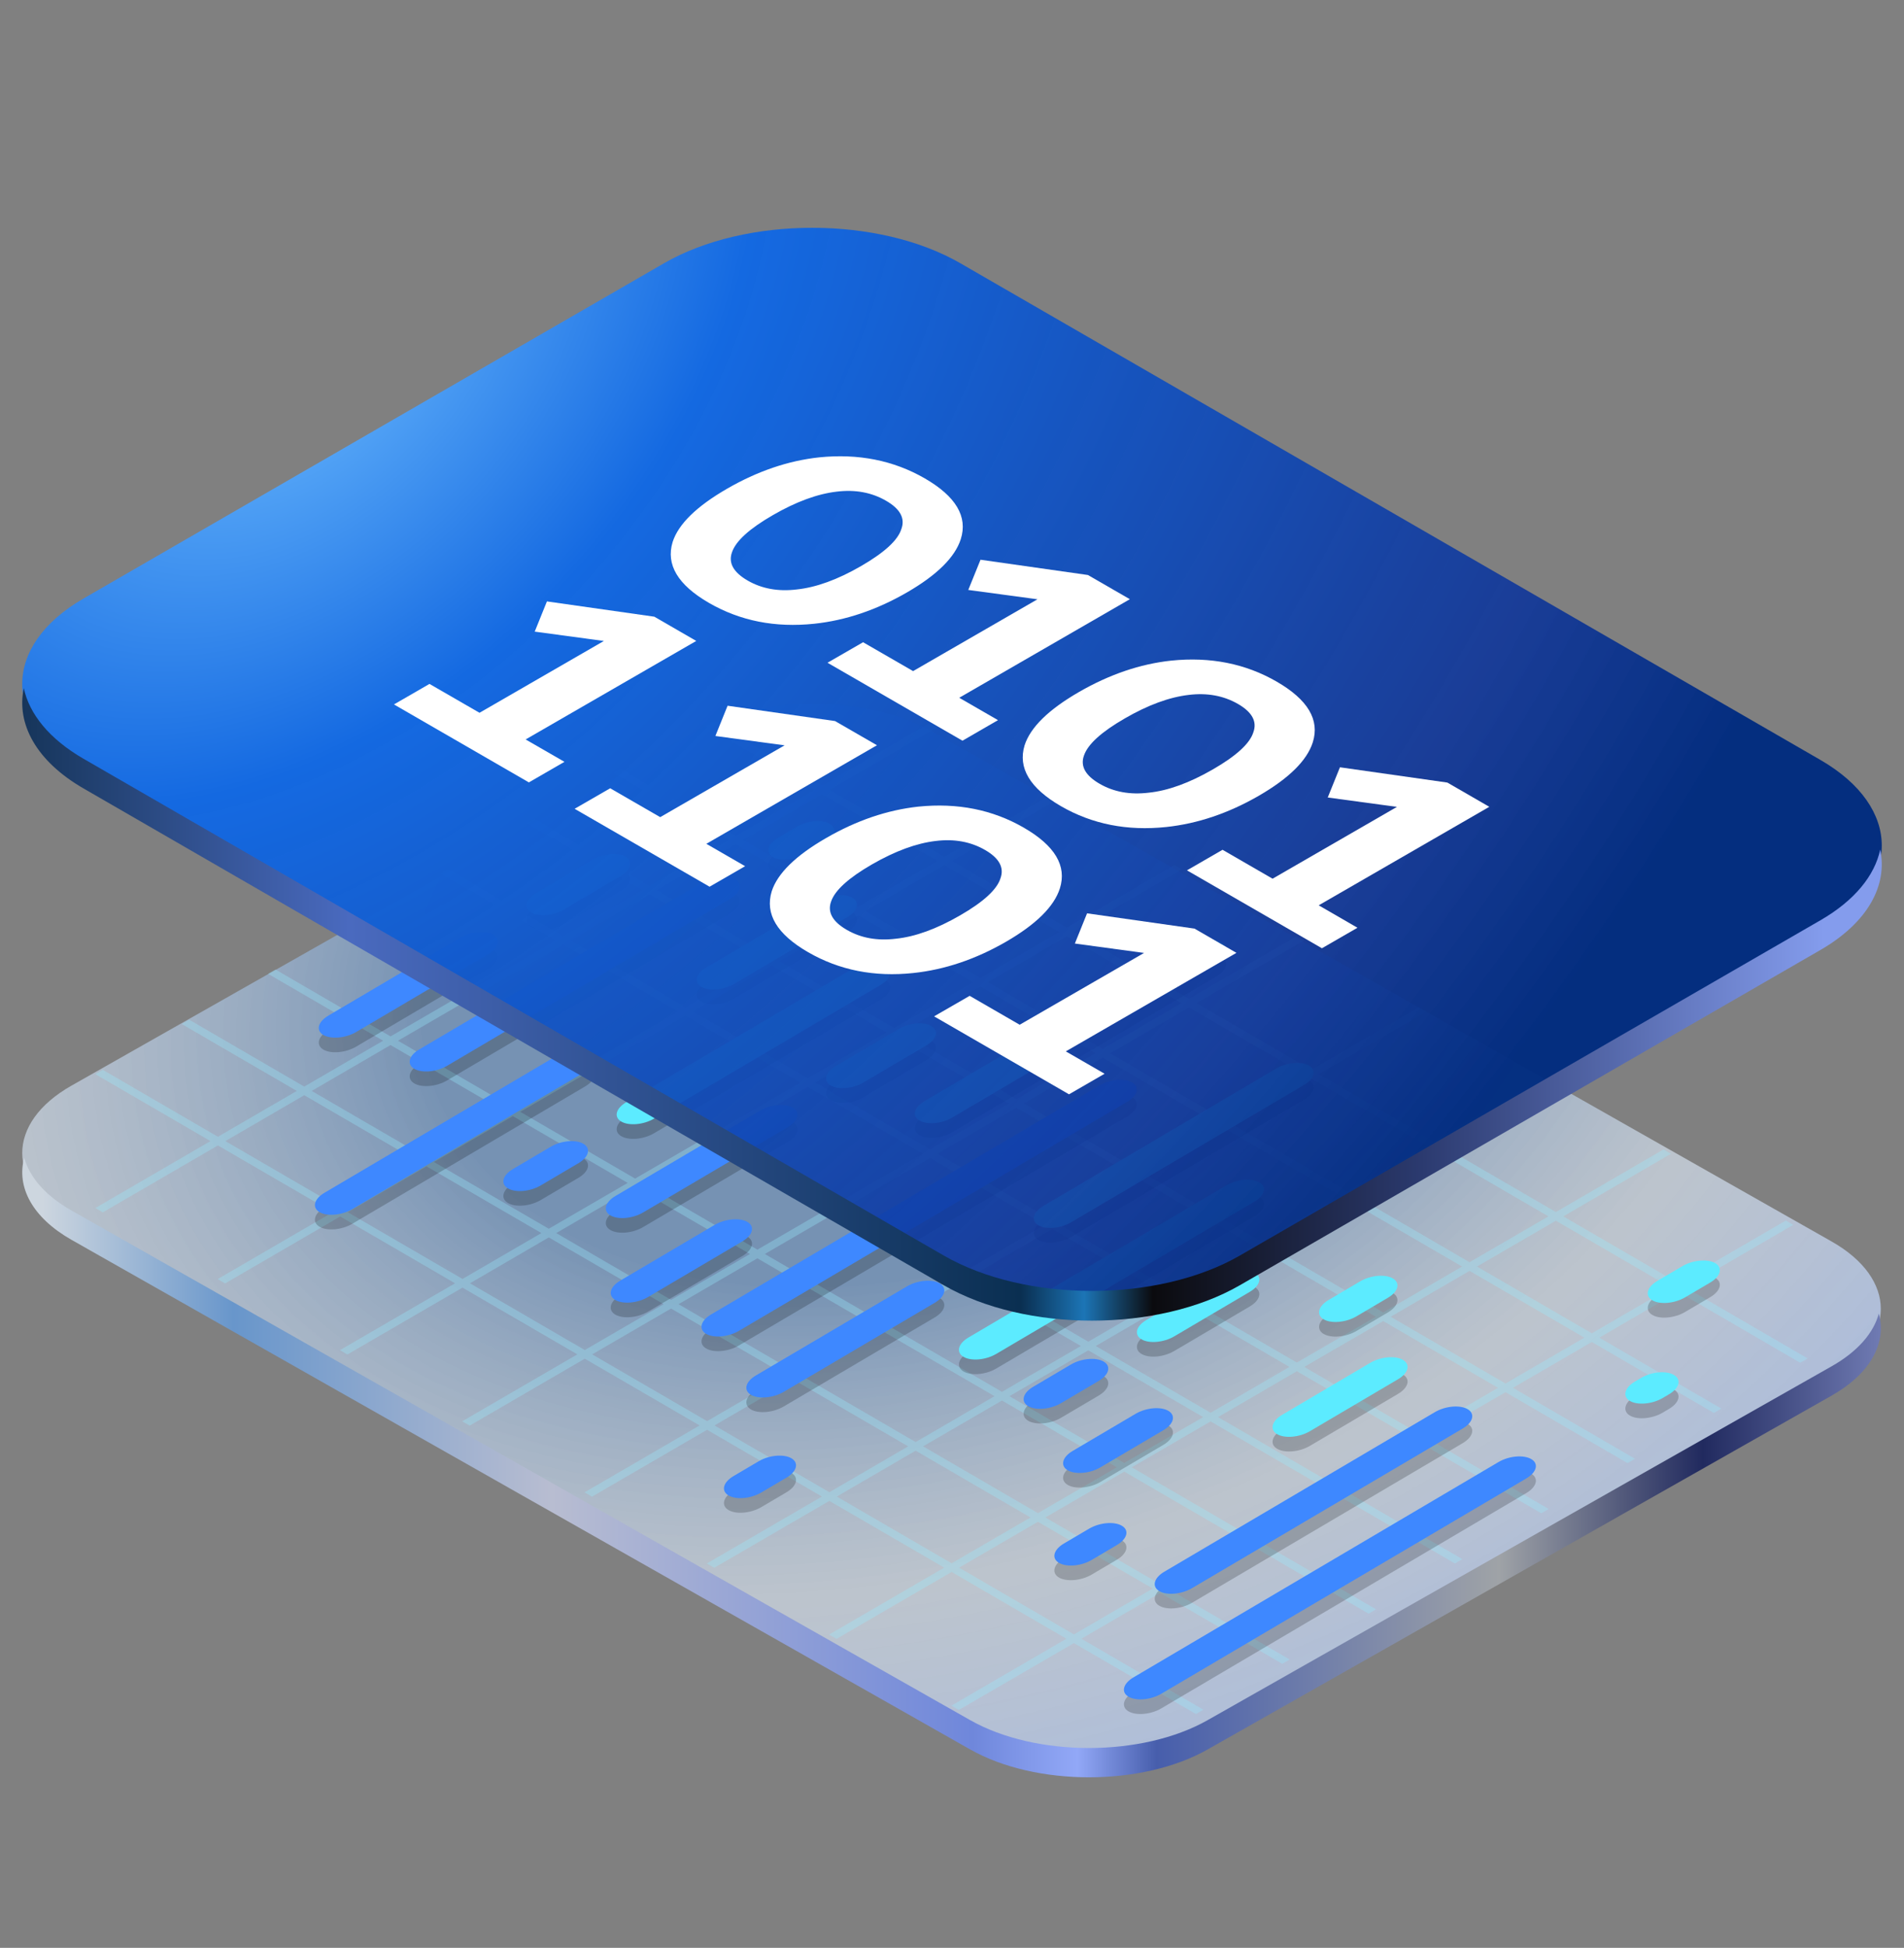 <svg width="44" height="45" viewBox="0 0 44 45" fill="none" xmlns="http://www.w3.org/2000/svg">
<rect x="0" y="0" width="44" height="45" fill="#808080" stroke="none"/>
<path d="M16.068 16.908C17.584 16.049 20.043 16.049 21.56 16.908L42.327 28.681C43.843 29.541 43.843 30.935 42.327 31.795L27.91 39.968C26.393 40.828 23.935 40.828 22.418 39.968L1.651 28.195C0.135 27.335 0.135 25.941 1.651 25.081L16.068 16.908Z" fill="url(#paint0_radial_3924_5021)"/>
<path fill-rule="evenodd" clip-rule="evenodd" d="M16.334 36.12L18.994 34.574L16.34 33.031L13.68 34.577L13.508 34.477L16.168 32.931L13.514 31.389L10.854 32.935L10.682 32.835L13.342 31.289L10.688 29.747L8.028 31.292L7.856 31.192L10.516 29.647L7.862 28.104L5.202 29.65L5.03 29.55L7.69 28.004L5.036 26.462L2.376 28.008L2.204 27.908L4.864 26.362L2.204 24.816L2.376 24.716L5.036 26.262L6.859 25.203L4.199 23.657L4.371 23.557L7.031 25.103L8.854 24.043L6.194 22.497L6.366 22.398L9.025 23.943L10.848 22.884L8.189 21.338L8.361 21.238L11.02 22.784L12.843 21.724L10.184 20.179L10.355 20.079L13.015 21.625L14.838 20.565L12.178 19.019L12.35 18.919L15.01 20.465L16.833 19.406L14.173 17.86L14.345 17.76L17.005 19.306L18.827 18.247L16.168 16.701L16.34 16.601L18.999 18.147L21.487 16.701L21.659 16.8L19.171 18.247L21.825 19.789L24.313 18.343L24.485 18.443L21.997 19.889L24.651 21.431L27.139 19.985L27.311 20.085L24.823 21.531L27.477 23.074L29.965 21.628L30.137 21.728L27.649 23.174L30.303 24.716L32.791 23.27L32.963 23.37L30.475 24.816L33.129 26.359L35.617 24.913L35.788 25.012L33.301 26.459L35.955 28.001L38.443 26.555L38.614 26.655L36.127 28.101L38.781 29.643L41.269 28.198L41.44 28.297L38.952 29.743L41.773 31.383L41.601 31.482L38.781 29.843L36.958 30.903L39.778 32.542L39.606 32.642L36.786 31.003L34.963 32.062L37.783 33.701L37.611 33.801L34.791 32.162L32.968 33.221L35.788 34.861L35.617 34.96L32.796 33.321L30.973 34.381L33.794 36.02L33.622 36.12L30.802 34.481L28.979 35.54L31.799 37.179L31.627 37.279L28.807 35.64L26.984 36.699L29.804 38.339L29.632 38.438L26.812 36.799L24.989 37.859L27.809 39.498L27.638 39.598L24.817 37.959L22.158 39.504L21.986 39.404L24.645 37.859L21.991 36.316L19.332 37.862L19.16 37.762L21.82 36.216L19.166 34.674L16.506 36.219L16.334 36.12ZM18.999 18.346L17.176 19.406L19.83 20.948L21.653 19.889L18.999 18.346ZM17.005 19.506L15.182 20.565L17.836 22.108L19.659 21.048L17.005 19.506ZM15.01 20.665L13.187 21.724L15.841 23.267L17.664 22.208L15.01 20.665ZM13.015 21.824L11.192 22.884L13.846 24.426L15.669 23.367L13.015 21.824ZM11.02 22.984L9.197 24.043L11.851 25.586L13.674 24.526L11.02 22.984ZM9.025 24.143L7.203 25.203L9.857 26.745L11.68 25.686L9.025 24.143ZM7.031 25.302L5.208 26.362L7.862 27.904L9.685 26.845L7.031 25.302ZM10.688 29.547L8.034 28.004L9.857 26.945L12.511 28.487L10.688 29.547ZM12.682 28.387L10.028 26.845L11.851 25.785L14.505 27.328L12.682 28.387ZM14.677 27.228L12.023 25.686L13.846 24.626L16.5 26.169L14.677 27.228ZM16.672 26.069L14.018 24.526L15.841 23.467L18.495 25.009L16.672 26.069ZM18.667 24.909L16.013 23.367L17.836 22.307L20.49 23.85L18.667 24.909ZM20.662 23.75L18.008 22.208L19.83 21.148L22.485 22.691L20.662 23.75ZM22.656 22.591L20.002 21.048L21.825 19.989L24.479 21.531L22.656 22.591ZM24.651 21.631L22.828 22.691L25.482 24.233L27.305 23.174L24.651 21.631ZM22.656 22.791L20.833 23.85L23.488 25.392L25.31 24.333L22.656 22.791ZM20.662 23.95L18.839 25.009L21.493 26.552L23.316 25.492L20.662 23.95ZM18.667 25.109L16.844 26.169L19.498 27.711L21.321 26.652L18.667 25.109ZM16.672 26.268L14.849 27.328L17.503 28.87L19.326 27.811L16.672 26.268ZM14.677 27.428L12.854 28.487L15.508 30.03L17.331 28.97L14.677 27.428ZM12.682 28.587L10.86 29.647L13.514 31.189L15.337 30.13L12.682 28.587ZM16.34 32.832L13.685 31.289L15.508 30.23L18.163 31.772L16.34 32.832ZM18.334 31.672L15.68 30.13L17.503 29.07L20.157 30.613L18.334 31.672ZM20.329 30.513L17.675 28.97L19.498 27.911L22.152 29.453L20.329 30.513ZM22.324 29.354L19.67 27.811L21.493 26.752L24.147 28.294L22.324 29.354ZM24.319 28.194L21.665 26.652L23.488 25.592L26.142 27.135L24.319 28.194ZM26.313 27.035L23.659 25.492L25.482 24.433L28.136 25.975L26.313 27.035ZM28.308 25.876L25.654 24.333L27.477 23.274L30.131 24.816L28.308 25.876ZM30.303 24.916L28.48 25.975L31.134 27.518L32.957 26.459L30.303 24.916ZM28.308 26.075L26.485 27.135L29.139 28.677L30.962 27.618L28.308 26.075ZM26.313 27.235L24.491 28.294L27.145 29.837L28.967 28.777L26.313 27.235ZM24.319 28.394L22.496 29.453L25.15 30.996L26.973 29.936L24.319 28.394ZM22.324 29.553L20.501 30.613L23.155 32.155L24.978 31.096L22.324 29.553ZM20.329 30.713L18.506 31.772L21.16 33.315L22.983 32.255L20.329 30.713ZM18.334 31.872L16.511 32.931L19.166 34.474L20.988 33.414L18.334 31.872ZM21.991 36.116L19.337 34.574L21.16 33.514L23.814 35.057L21.991 36.116ZM23.986 34.957L21.332 33.414L23.155 32.355L25.809 33.898L23.986 34.957ZM25.981 33.798L23.327 32.255L25.15 31.196L27.804 32.738L25.981 33.798ZM27.976 32.638L25.322 31.096L27.145 30.036L29.799 31.579L27.976 32.638ZM29.97 31.479L27.316 29.936L29.139 28.877L31.793 30.42L29.97 31.479ZM31.965 30.32L29.311 28.777L31.134 27.718L33.788 29.26L31.965 30.32ZM33.96 29.16L31.306 27.618L33.129 26.558L35.783 28.101L33.96 29.16ZM24.817 37.759L26.64 36.699L23.986 35.157L22.163 36.216L24.817 37.759ZM26.812 36.599L28.635 35.54L25.981 33.998L24.158 35.057L26.812 36.599ZM28.807 35.44L30.63 34.381L27.976 32.838L26.153 33.898L28.807 35.44ZM30.802 34.281L32.624 33.221L29.97 31.679L28.148 32.738L30.802 34.281ZM32.796 33.121L34.619 32.062L31.965 30.52L30.142 31.579L32.796 33.121ZM34.791 31.962L36.614 30.903L33.96 29.36L32.137 30.42L34.791 31.962ZM36.786 30.803L38.609 29.743L35.955 28.201L34.132 29.26L36.786 30.803Z" fill="#96ECFF" fill-opacity="0.32"/>
<path d="M10.642 22C10.883 21.858 11.222 21.828 11.4 21.932C11.577 22.037 11.525 22.237 11.284 22.379L8.23 24.18C7.989 24.322 7.65 24.352 7.472 24.248C7.295 24.143 7.347 23.943 7.588 23.801L10.642 22Z" fill="black" fill-opacity="0.2"/>
<path d="M13.697 20.199C13.938 20.057 14.277 20.026 14.454 20.131C14.632 20.236 14.58 20.436 14.339 20.578L13.03 21.35C12.789 21.492 12.45 21.522 12.272 21.418C12.095 21.313 12.147 21.113 12.388 20.971L13.697 20.199Z" fill="black" fill-opacity="0.2"/>
<path d="M16.234 20.723C16.475 20.581 16.814 20.55 16.991 20.655C17.169 20.76 17.117 20.96 16.876 21.102L10.331 24.961C10.09 25.103 9.75 25.134 9.573 25.029C9.396 24.924 9.447 24.724 9.688 24.582L16.234 20.723Z" fill="black" fill-opacity="0.2"/>
<path d="M18.416 19.436C18.657 19.294 18.996 19.264 19.173 19.369C19.35 19.473 19.299 19.673 19.058 19.815L18.622 20.073C18.381 20.215 18.041 20.245 17.864 20.14C17.687 20.036 17.738 19.836 17.979 19.694L18.416 19.436Z" fill="black" fill-opacity="0.2"/>
<path d="M12.88 24.72C13.121 24.578 13.46 24.548 13.637 24.652C13.815 24.757 13.763 24.957 13.522 25.099L8.14 28.273C7.899 28.415 7.56 28.445 7.383 28.34C7.206 28.236 7.257 28.036 7.498 27.894L12.88 24.72Z" fill="black" fill-opacity="0.2"/>
<path d="M18.941 21.147C19.181 21.005 19.521 20.974 19.698 21.079C19.875 21.183 19.824 21.384 19.583 21.526L16.965 23.069C16.724 23.212 16.384 23.242 16.207 23.137C16.03 23.033 16.081 22.833 16.322 22.691L18.941 21.147Z" fill="black" fill-opacity="0.2"/>
<path d="M12.726 26.831C12.967 26.689 13.306 26.659 13.484 26.763C13.661 26.868 13.609 27.068 13.368 27.21L12.496 27.724C12.255 27.866 11.915 27.897 11.738 27.792C11.561 27.688 11.612 27.488 11.853 27.346L12.726 26.831Z" fill="black" fill-opacity="0.2"/>
<path d="M19.708 22.714C19.949 22.572 20.288 22.542 20.465 22.646C20.643 22.751 20.591 22.951 20.35 23.093L15.114 26.181C14.873 26.323 14.534 26.353 14.356 26.248C14.179 26.144 14.23 25.944 14.472 25.802L19.708 22.714Z" fill="black" fill-opacity="0.2"/>
<path d="M17.566 25.997C17.807 25.855 18.146 25.825 18.324 25.929C18.501 26.034 18.45 26.234 18.209 26.376L14.863 28.348C14.622 28.491 14.283 28.521 14.105 28.416C13.928 28.312 13.98 28.112 14.221 27.97L17.566 25.997Z" fill="black" fill-opacity="0.2"/>
<path d="M20.766 24.11C21.007 23.968 21.346 23.938 21.524 24.042C21.701 24.147 21.649 24.347 21.408 24.489L19.954 25.347C19.713 25.489 19.374 25.519 19.196 25.415C19.019 25.31 19.071 25.11 19.312 24.968L20.766 24.11Z" fill="black" fill-opacity="0.2"/>
<path d="M16.515 28.637C16.756 28.494 17.096 28.464 17.273 28.569C17.45 28.673 17.399 28.873 17.158 29.015L14.976 30.302C14.735 30.444 14.396 30.474 14.218 30.37C14.041 30.265 14.093 30.065 14.334 29.923L16.515 28.637Z" fill="black" fill-opacity="0.2"/>
<path d="M27.473 22.175C27.714 22.033 28.053 22.003 28.23 22.108C28.408 22.212 28.356 22.412 28.115 22.554L22.006 26.156C21.765 26.299 21.426 26.329 21.249 26.224C21.071 26.12 21.123 25.92 21.364 25.778L27.473 22.175Z" fill="black" fill-opacity="0.2"/>
<path d="M25.406 25.414C25.647 25.272 25.986 25.242 26.163 25.346C26.341 25.451 26.289 25.651 26.048 25.793L17.075 31.084C16.834 31.226 16.494 31.257 16.317 31.152C16.14 31.047 16.191 30.847 16.432 30.705L25.406 25.414Z" fill="black" fill-opacity="0.2"/>
<path d="M20.959 30.056C21.2 29.914 21.539 29.884 21.717 29.988C21.894 30.093 21.843 30.293 21.602 30.435L18.111 32.493C17.87 32.635 17.53 32.666 17.353 32.561C17.176 32.456 17.227 32.257 17.468 32.114L20.959 30.056Z" fill="black" fill-opacity="0.2"/>
<path d="M29.492 25.024C29.733 24.882 30.073 24.852 30.25 24.957C30.427 25.061 30.376 25.261 30.135 25.403L24.753 28.576C24.512 28.719 24.173 28.749 23.995 28.645C23.818 28.54 23.87 28.34 24.111 28.198L29.492 25.024Z" fill="black" fill-opacity="0.2"/>
<path d="M17.533 34.096C17.774 33.954 18.113 33.924 18.29 34.029C18.468 34.133 18.416 34.333 18.175 34.475L17.593 34.818C17.352 34.96 17.013 34.991 16.836 34.886C16.658 34.782 16.71 34.582 16.951 34.44L17.533 34.096Z" fill="black" fill-opacity="0.2"/>
<path d="M28.345 27.721C28.586 27.579 28.925 27.549 29.102 27.653C29.279 27.758 29.228 27.958 28.987 28.1L23.023 31.616C22.782 31.758 22.443 31.789 22.266 31.684C22.088 31.58 22.14 31.38 22.381 31.238L28.345 27.721Z" fill="black" fill-opacity="0.2"/>
<path d="M24.748 31.861C24.989 31.719 25.329 31.689 25.506 31.794C25.683 31.898 25.632 32.098 25.391 32.24L24.518 32.755C24.277 32.897 23.938 32.927 23.761 32.823C23.583 32.718 23.635 32.518 23.876 32.376L24.748 31.861Z" fill="black" fill-opacity="0.2"/>
<path d="M28.239 29.803C28.48 29.661 28.819 29.631 28.997 29.735C29.174 29.84 29.123 30.04 28.882 30.182L27.136 31.211C26.895 31.353 26.556 31.384 26.379 31.279C26.201 31.174 26.253 30.974 26.494 30.832L28.239 29.803Z" fill="black" fill-opacity="0.2"/>
<path d="M26.243 33C26.484 32.858 26.823 32.828 27.001 32.932C27.178 33.037 27.126 33.237 26.885 33.379L25.431 34.236C25.19 34.379 24.851 34.409 24.673 34.304C24.496 34.2 24.547 34 24.788 33.858L26.243 33Z" fill="black" fill-opacity="0.2"/>
<path d="M31.431 29.941C31.672 29.799 32.011 29.769 32.188 29.873C32.366 29.978 32.314 30.178 32.073 30.32L31.346 30.749C31.105 30.891 30.766 30.921 30.588 30.817C30.411 30.712 30.463 30.512 30.704 30.37L31.431 29.941Z" fill="black" fill-opacity="0.2"/>
<path d="M25.168 35.654C25.409 35.512 25.748 35.481 25.925 35.586C26.103 35.691 26.051 35.891 25.81 36.033L25.229 36.376C24.988 36.518 24.648 36.548 24.471 36.444C24.294 36.339 24.345 36.139 24.586 35.997L25.168 35.654Z" fill="black" fill-opacity="0.2"/>
<path d="M31.665 31.823C31.906 31.681 32.245 31.651 32.422 31.755C32.6 31.86 32.548 32.06 32.307 32.202L30.271 33.403C30.03 33.545 29.691 33.575 29.513 33.47C29.336 33.366 29.388 33.166 29.629 33.024L31.665 31.823Z" fill="black" fill-opacity="0.2"/>
<path d="M33.16 32.962C33.401 32.82 33.74 32.789 33.917 32.894C34.094 32.998 34.043 33.198 33.802 33.34L27.547 37.028C27.306 37.17 26.967 37.201 26.79 37.096C26.613 36.992 26.664 36.792 26.905 36.65L33.16 32.962Z" fill="black" fill-opacity="0.2"/>
<path d="M38.881 29.588C39.122 29.446 39.461 29.416 39.638 29.52C39.816 29.625 39.764 29.825 39.523 29.967L38.941 30.31C38.7 30.452 38.361 30.483 38.184 30.378C38.006 30.273 38.058 30.073 38.299 29.931L38.881 29.588Z" fill="black" fill-opacity="0.2"/>
<path d="M34.63 34.115C34.871 33.972 35.21 33.942 35.388 34.047C35.565 34.151 35.513 34.351 35.272 34.493L26.836 39.468C26.595 39.61 26.256 39.64 26.078 39.536C25.901 39.431 25.953 39.231 26.194 39.089L34.63 34.115Z" fill="black" fill-opacity="0.2"/>
<path d="M37.927 32.17C38.168 32.028 38.507 31.998 38.684 32.103C38.862 32.207 38.81 32.407 38.569 32.549L38.424 32.635C38.183 32.777 37.844 32.808 37.666 32.703C37.489 32.598 37.54 32.398 37.781 32.256L37.927 32.17Z" fill="black" fill-opacity="0.2"/>
<path d="M10.642 21.662C10.883 21.52 11.222 21.489 11.4 21.594C11.577 21.699 11.525 21.899 11.284 22.041L8.23 23.842C7.989 23.984 7.65 24.014 7.472 23.91C7.295 23.805 7.347 23.605 7.588 23.463L10.642 21.662Z" fill="#3E88FF"/>
<path d="M13.697 19.861C13.938 19.719 14.277 19.688 14.454 19.793C14.632 19.898 14.58 20.098 14.339 20.24L13.03 21.012C12.789 21.154 12.45 21.184 12.272 21.079C12.095 20.975 12.147 20.775 12.388 20.633L13.697 19.861Z" fill="#5CEBFF"/>
<path d="M16.234 20.385C16.475 20.243 16.814 20.212 16.991 20.317C17.169 20.422 17.117 20.622 16.876 20.764L10.331 24.623C10.09 24.765 9.75 24.796 9.573 24.691C9.396 24.586 9.447 24.386 9.688 24.244L16.234 20.385Z" fill="#3E88FF"/>
<path d="M18.416 19.098C18.657 18.956 18.996 18.926 19.173 19.03C19.35 19.135 19.299 19.335 19.058 19.477L18.622 19.734C18.381 19.877 18.041 19.907 17.864 19.802C17.687 19.698 17.738 19.498 17.979 19.356L18.416 19.098Z" fill="#5CEBFF"/>
<path d="M12.88 24.382C13.121 24.24 13.46 24.21 13.637 24.314C13.815 24.419 13.763 24.619 13.522 24.761L8.14 27.934C7.899 28.076 7.56 28.107 7.383 28.002C7.206 27.898 7.257 27.698 7.498 27.556L12.88 24.382Z" fill="#3E88FF"/>
<path d="M18.941 20.809C19.181 20.667 19.521 20.636 19.698 20.741C19.875 20.845 19.824 21.045 19.583 21.188L16.965 22.731C16.724 22.873 16.384 22.904 16.207 22.799C16.03 22.695 16.081 22.495 16.322 22.352L18.941 20.809Z" fill="#5CEBFF"/>
<path d="M12.726 26.493C12.967 26.351 13.306 26.32 13.484 26.425C13.661 26.53 13.609 26.73 13.368 26.872L12.496 27.386C12.255 27.528 11.915 27.559 11.738 27.454C11.561 27.35 11.612 27.15 11.853 27.008L12.726 26.493Z" fill="#3E88FF"/>
<path d="M19.708 22.376C19.949 22.234 20.288 22.204 20.465 22.308C20.643 22.413 20.591 22.613 20.35 22.755L15.114 25.843C14.873 25.985 14.534 26.015 14.356 25.91C14.179 25.806 14.23 25.606 14.472 25.464L19.708 22.376Z" fill="#5CEBFF"/>
<path d="M17.566 25.659C17.807 25.517 18.146 25.486 18.324 25.591C18.501 25.696 18.45 25.895 18.209 26.038L14.863 28.01C14.622 28.152 14.283 28.183 14.105 28.078C13.928 27.974 13.98 27.774 14.221 27.631L17.566 25.659Z" fill="#3E88FF"/>
<path d="M20.766 23.772C21.007 23.63 21.346 23.6 21.524 23.704C21.701 23.809 21.649 24.009 21.408 24.151L19.954 25.008C19.713 25.151 19.374 25.181 19.196 25.076C19.019 24.972 19.071 24.772 19.312 24.63L20.766 23.772Z" fill="#5CEBFF"/>
<path d="M16.515 28.298C16.756 28.156 17.096 28.126 17.273 28.23C17.45 28.335 17.399 28.535 17.158 28.677L14.976 29.964C14.735 30.106 14.396 30.136 14.218 30.032C14.041 29.927 14.093 29.727 14.334 29.585L16.515 28.298Z" fill="#3E88FF"/>
<path d="M27.473 21.837C27.714 21.695 28.053 21.665 28.23 21.77C28.408 21.874 28.356 22.074 28.115 22.216L22.006 25.818C21.765 25.96 21.426 25.991 21.249 25.886C21.071 25.782 21.123 25.582 21.364 25.439L27.473 21.837Z" fill="#5CEBFF"/>
<path d="M25.406 25.076C25.647 24.934 25.986 24.904 26.163 25.008C26.341 25.113 26.289 25.313 26.048 25.455L17.075 30.746C16.834 30.888 16.494 30.919 16.317 30.814C16.14 30.709 16.191 30.509 16.432 30.367L25.406 25.076Z" fill="#3E88FF"/>
<path d="M20.959 29.718C21.2 29.576 21.539 29.545 21.717 29.65C21.894 29.755 21.843 29.955 21.602 30.097L18.111 32.155C17.87 32.297 17.53 32.328 17.353 32.223C17.176 32.118 17.227 31.918 17.468 31.776L20.959 29.718Z" fill="#3E88FF"/>
<path d="M29.492 24.686C29.733 24.544 30.073 24.514 30.25 24.618C30.427 24.723 30.376 24.923 30.135 25.065L24.753 28.238C24.512 28.381 24.173 28.411 23.995 28.306C23.818 28.202 23.87 28.002 24.111 27.86L29.492 24.686Z" fill="#5CEBFF"/>
<path d="M17.533 33.758C17.774 33.616 18.113 33.586 18.29 33.69C18.468 33.795 18.416 33.995 18.175 34.137L17.593 34.48C17.352 34.622 17.013 34.653 16.836 34.548C16.658 34.443 16.71 34.243 16.951 34.101L17.533 33.758Z" fill="#3E88FF"/>
<path d="M28.345 27.383C28.586 27.241 28.925 27.21 29.102 27.315C29.279 27.42 29.228 27.62 28.987 27.762L23.023 31.278C22.782 31.42 22.443 31.451 22.266 31.346C22.088 31.241 22.14 31.041 22.381 30.899L28.345 27.383Z" fill="#5CEBFF"/>
<path d="M24.748 31.523C24.989 31.381 25.329 31.351 25.506 31.456C25.683 31.56 25.632 31.76 25.391 31.902L24.518 32.417C24.277 32.559 23.938 32.589 23.761 32.485C23.583 32.38 23.635 32.18 23.876 32.038L24.748 31.523Z" fill="#3E88FF"/>
<path d="M28.239 29.465C28.48 29.323 28.819 29.293 28.997 29.397C29.174 29.502 29.123 29.702 28.882 29.844L27.136 30.873C26.895 31.015 26.556 31.046 26.379 30.941C26.201 30.836 26.253 30.636 26.494 30.494L28.239 29.465Z" fill="#5CEBFF"/>
<path d="M26.243 32.662C26.484 32.52 26.823 32.489 27.001 32.594C27.178 32.699 27.126 32.899 26.885 33.041L25.431 33.898C25.19 34.041 24.851 34.071 24.673 33.966C24.496 33.862 24.547 33.662 24.788 33.52L26.243 32.662Z" fill="#3E88FF"/>
<path d="M31.431 29.603C31.672 29.461 32.011 29.43 32.188 29.535C32.366 29.64 32.314 29.84 32.073 29.982L31.346 30.411C31.105 30.553 30.766 30.583 30.588 30.479C30.411 30.374 30.463 30.174 30.704 30.032L31.431 29.603Z" fill="#5CEBFF"/>
<path d="M25.168 35.316C25.409 35.174 25.748 35.143 25.925 35.248C26.103 35.352 26.051 35.552 25.81 35.694L25.229 36.038C24.988 36.18 24.648 36.21 24.471 36.105C24.294 36.001 24.345 35.801 24.586 35.659L25.168 35.316Z" fill="#3E88FF"/>
<path d="M31.665 31.485C31.906 31.343 32.245 31.312 32.422 31.417C32.6 31.522 32.548 31.722 32.307 31.864L30.271 33.064C30.03 33.206 29.691 33.237 29.513 33.132C29.336 33.028 29.388 32.828 29.629 32.686L31.665 31.485Z" fill="#5CEBFF"/>
<path d="M33.16 32.623C33.401 32.481 33.74 32.451 33.917 32.556C34.094 32.66 34.043 32.86 33.802 33.002L27.547 36.69C27.306 36.832 26.967 36.863 26.79 36.758C26.613 36.654 26.664 36.453 26.905 36.311L33.16 32.623Z" fill="#3E88FF"/>
<path d="M38.881 29.25C39.122 29.108 39.461 29.078 39.638 29.182C39.816 29.287 39.764 29.487 39.523 29.629L38.941 29.972C38.7 30.114 38.361 30.144 38.184 30.04C38.006 29.935 38.058 29.735 38.299 29.593L38.881 29.25Z" fill="#5CEBFF"/>
<path d="M34.63 33.776C34.871 33.634 35.21 33.604 35.388 33.709C35.565 33.813 35.513 34.013 35.272 34.155L26.836 39.13C26.595 39.272 26.256 39.302 26.078 39.197C25.901 39.093 25.953 38.893 26.194 38.751L34.63 33.776Z" fill="#3E88FF"/>
<path d="M37.927 31.832C38.168 31.69 38.507 31.66 38.684 31.765C38.862 31.869 38.81 32.069 38.569 32.211L38.424 32.297C38.183 32.439 37.844 32.469 37.666 32.365C37.489 32.26 37.54 32.06 37.781 31.918L37.927 31.832Z" fill="#5CEBFF"/>
<path fill-rule="evenodd" clip-rule="evenodd" d="M22.418 40.415C23.935 41.275 26.394 41.275 27.91 40.415L42.327 32.242C43.237 31.726 43.601 31.017 43.418 30.347C43.297 30.793 42.933 31.222 42.327 31.565L27.91 39.738C26.394 40.598 23.935 40.598 22.418 39.738L1.652 27.965C1.045 27.621 0.682 27.192 0.56 26.746C0.377 27.416 0.741 28.125 1.651 28.642L22.418 40.415Z" fill="url(#paint1_linear_3924_5021)"/>
<path d="M15.346 6.081C17.236 4.99 20.301 4.99 22.192 6.081L42.068 17.556C43.959 18.648 43.959 20.417 42.068 21.508L28.654 29.252C26.764 30.344 23.699 30.344 21.808 29.252L1.932 17.777C0.041 16.686 0.041 14.917 1.932 13.826L15.346 6.081Z" fill="url(#paint2_radial_3924_5021)"/>
<path fill-rule="evenodd" clip-rule="evenodd" d="M15.544 12.521C15.678 12.107 16.097 11.698 16.801 11.291C17.504 10.885 18.214 10.643 18.931 10.566C19.836 10.474 20.649 10.636 21.37 11.051C22.09 11.467 22.368 11.935 22.203 12.455C22.069 12.874 21.653 13.286 20.954 13.689C20.255 14.092 19.543 14.333 18.816 14.41C17.916 14.505 17.105 14.345 16.385 13.929C15.665 13.513 15.384 13.044 15.544 12.521ZM19.336 11.358C18.888 11.41 18.396 11.591 17.858 11.902C17.321 12.212 17.007 12.496 16.917 12.755C16.826 13.002 16.947 13.221 17.279 13.413C17.606 13.601 17.984 13.67 18.411 13.618C18.859 13.571 19.354 13.392 19.896 13.079C20.439 12.765 20.75 12.48 20.83 12.221C20.921 11.974 20.802 11.756 20.475 11.568C20.143 11.376 19.764 11.306 19.336 11.358Z" fill="white"/>
<path d="M22.167 16.12L26.11 13.843L25.141 13.284L22.659 12.931L22.376 13.629L23.975 13.845L21.101 15.504L19.945 14.837L19.123 15.311L22.242 17.112L23.063 16.637L22.167 16.12Z" fill="white"/>
<path d="M34.417 18.639L30.474 20.915L31.37 21.433L30.549 21.907L27.43 20.107L28.252 19.632L29.408 20.3L32.282 18.641L30.683 18.424L30.965 17.726L33.447 18.079L34.417 18.639Z" fill="white"/>
<path fill-rule="evenodd" clip-rule="evenodd" d="M24.934 15.987C24.231 16.393 23.812 16.803 23.678 17.217C23.518 17.739 23.799 18.209 24.519 18.625C25.239 19.041 26.05 19.201 26.95 19.106C27.676 19.029 28.389 18.788 29.088 18.385C29.787 17.981 30.203 17.57 30.337 17.151C30.502 16.631 30.224 16.163 29.503 15.747C28.783 15.331 27.97 15.169 27.064 15.262C26.348 15.339 25.638 15.581 24.934 15.987ZM25.992 16.598C26.529 16.287 27.022 16.106 27.47 16.054C27.897 16.002 28.277 16.072 28.609 16.263C28.936 16.452 29.054 16.67 28.964 16.917C28.884 17.175 28.573 17.461 28.03 17.774C27.488 18.087 26.993 18.267 26.545 18.313C26.117 18.365 25.74 18.297 25.413 18.108C25.081 17.917 24.96 17.697 25.051 17.451C25.141 17.192 25.454 16.908 25.992 16.598Z" fill="white"/>
<path fill-rule="evenodd" clip-rule="evenodd" d="M19.09 19.361C18.387 19.767 17.968 20.177 17.834 20.59C17.674 21.113 17.954 21.582 18.675 21.998C19.395 22.414 20.206 22.575 21.106 22.479C21.832 22.402 22.545 22.162 23.244 21.759C23.943 21.355 24.359 20.944 24.493 20.524C24.657 20.005 24.38 19.537 23.659 19.121C22.939 18.705 22.126 18.543 21.221 18.635C20.504 18.713 19.794 18.954 19.09 19.361ZM20.148 19.971C20.686 19.661 21.178 19.48 21.626 19.428C22.053 19.376 22.433 19.445 22.765 19.637C23.092 19.826 23.21 20.044 23.12 20.291C23.04 20.549 22.729 20.835 22.186 21.148C21.644 21.461 21.149 21.641 20.701 21.687C20.273 21.739 19.896 21.671 19.569 21.482C19.237 21.29 19.116 21.071 19.207 20.824C19.297 20.566 19.61 20.282 20.148 19.971Z" fill="white"/>
<path d="M20.266 17.217L16.323 19.494L17.219 20.011L16.398 20.485L13.279 18.685L14.101 18.211L15.257 18.878L18.131 17.219L16.532 17.003L16.814 16.304L19.297 16.658L20.266 17.217Z" fill="white"/>
<path d="M28.573 22.013L24.63 24.289L25.526 24.806L24.704 25.281L21.586 23.48L22.408 23.006L23.564 23.674L26.438 22.015L24.839 21.798L25.121 21.1L27.604 21.453L28.573 22.013Z" fill="white"/>
<path d="M16.09 14.807L12.147 17.083L13.044 17.6L12.222 18.075L9.104 16.274L9.925 15.8L11.081 16.467L13.955 14.808L12.357 14.592L12.639 13.894L15.121 14.247L16.09 14.807Z" fill="white"/>
<path d="M21.808 29.691C23.699 30.783 26.764 30.783 28.654 29.691L42.068 21.947C43.165 21.314 43.625 20.453 43.45 19.628C43.323 20.225 42.862 20.803 42.068 21.261L28.654 29.005C26.764 30.096 23.699 30.096 21.808 29.005L1.932 17.53C1.138 17.072 0.677 16.494 0.55 15.898C0.375 16.722 0.835 17.583 1.932 18.216L21.808 29.691Z" fill="url(#paint3_linear_3924_5021)"/>
<defs>
<radialGradient id="paint0_radial_3924_5021" cx="0" cy="0" r="1" gradientUnits="userSpaceOnUse" gradientTransform="translate(20.736 21.694) rotate(73.142) scale(21.791 31.577)">
<stop offset="0.353" stop-color="#7692B3"/>
<stop offset="0.679" stop-color="#D2DCE8" stop-opacity="0.74"/>
<stop offset="1" stop-color="#AEC3EB" stop-opacity="0.87"/>
</radialGradient>
<linearGradient id="paint1_linear_3924_5021" x1="43.464" y1="26.746" x2="0.985" y2="26.746" gradientUnits="userSpaceOnUse">
<stop stop-color="#707BB3"/>
<stop offset="0.097" stop-color="#212A5F"/>
<stop offset="0.208" stop-color="#9FA3A7"/>
<stop offset="0.394" stop-color="#475EAC"/>
<stop offset="0.437" stop-color="#92A8F7"/>
<stop offset="0.494" stop-color="#6F87DB"/>
<stop offset="0.723" stop-color="#B8BDD1"/>
<stop offset="0.896" stop-color="#6896CB"/>
<stop offset="1" stop-color="#CDD6DF"/>
</linearGradient>
<radialGradient id="paint2_radial_3924_5021" cx="0" cy="0" r="1" gradientUnits="userSpaceOnUse" gradientTransform="translate(6.924 7.58) rotate(42.173) scale(32.316 47.467)">
<stop stop-color="#6EBDFF"/>
<stop offset="0.267" stop-color="#1469E1"/>
<stop offset="0.83" stop-color="#0C349A" stop-opacity="0.884"/>
<stop offset="1" stop-color="#002B7F" stop-opacity="0.97"/>
</radialGradient>
<linearGradient id="paint3_linear_3924_5021" x1="43.486" y1="24.401" x2="0.514" y2="24.401" gradientUnits="userSpaceOnUse">
<stop offset="0.031" stop-color="#849CED"/>
<stop offset="0.248" stop-color="#2B3A6F"/>
<stop offset="0.392" stop-color="#0B0B0E"/>
<stop offset="0.429" stop-color="#1C75B6"/>
<stop offset="0.463" stop-color="#0A2F51"/>
<stop offset="0.824" stop-color="#4A6ABF"/>
<stop offset="1" stop-color="#16355A"/>
</linearGradient>
</defs>
</svg>
